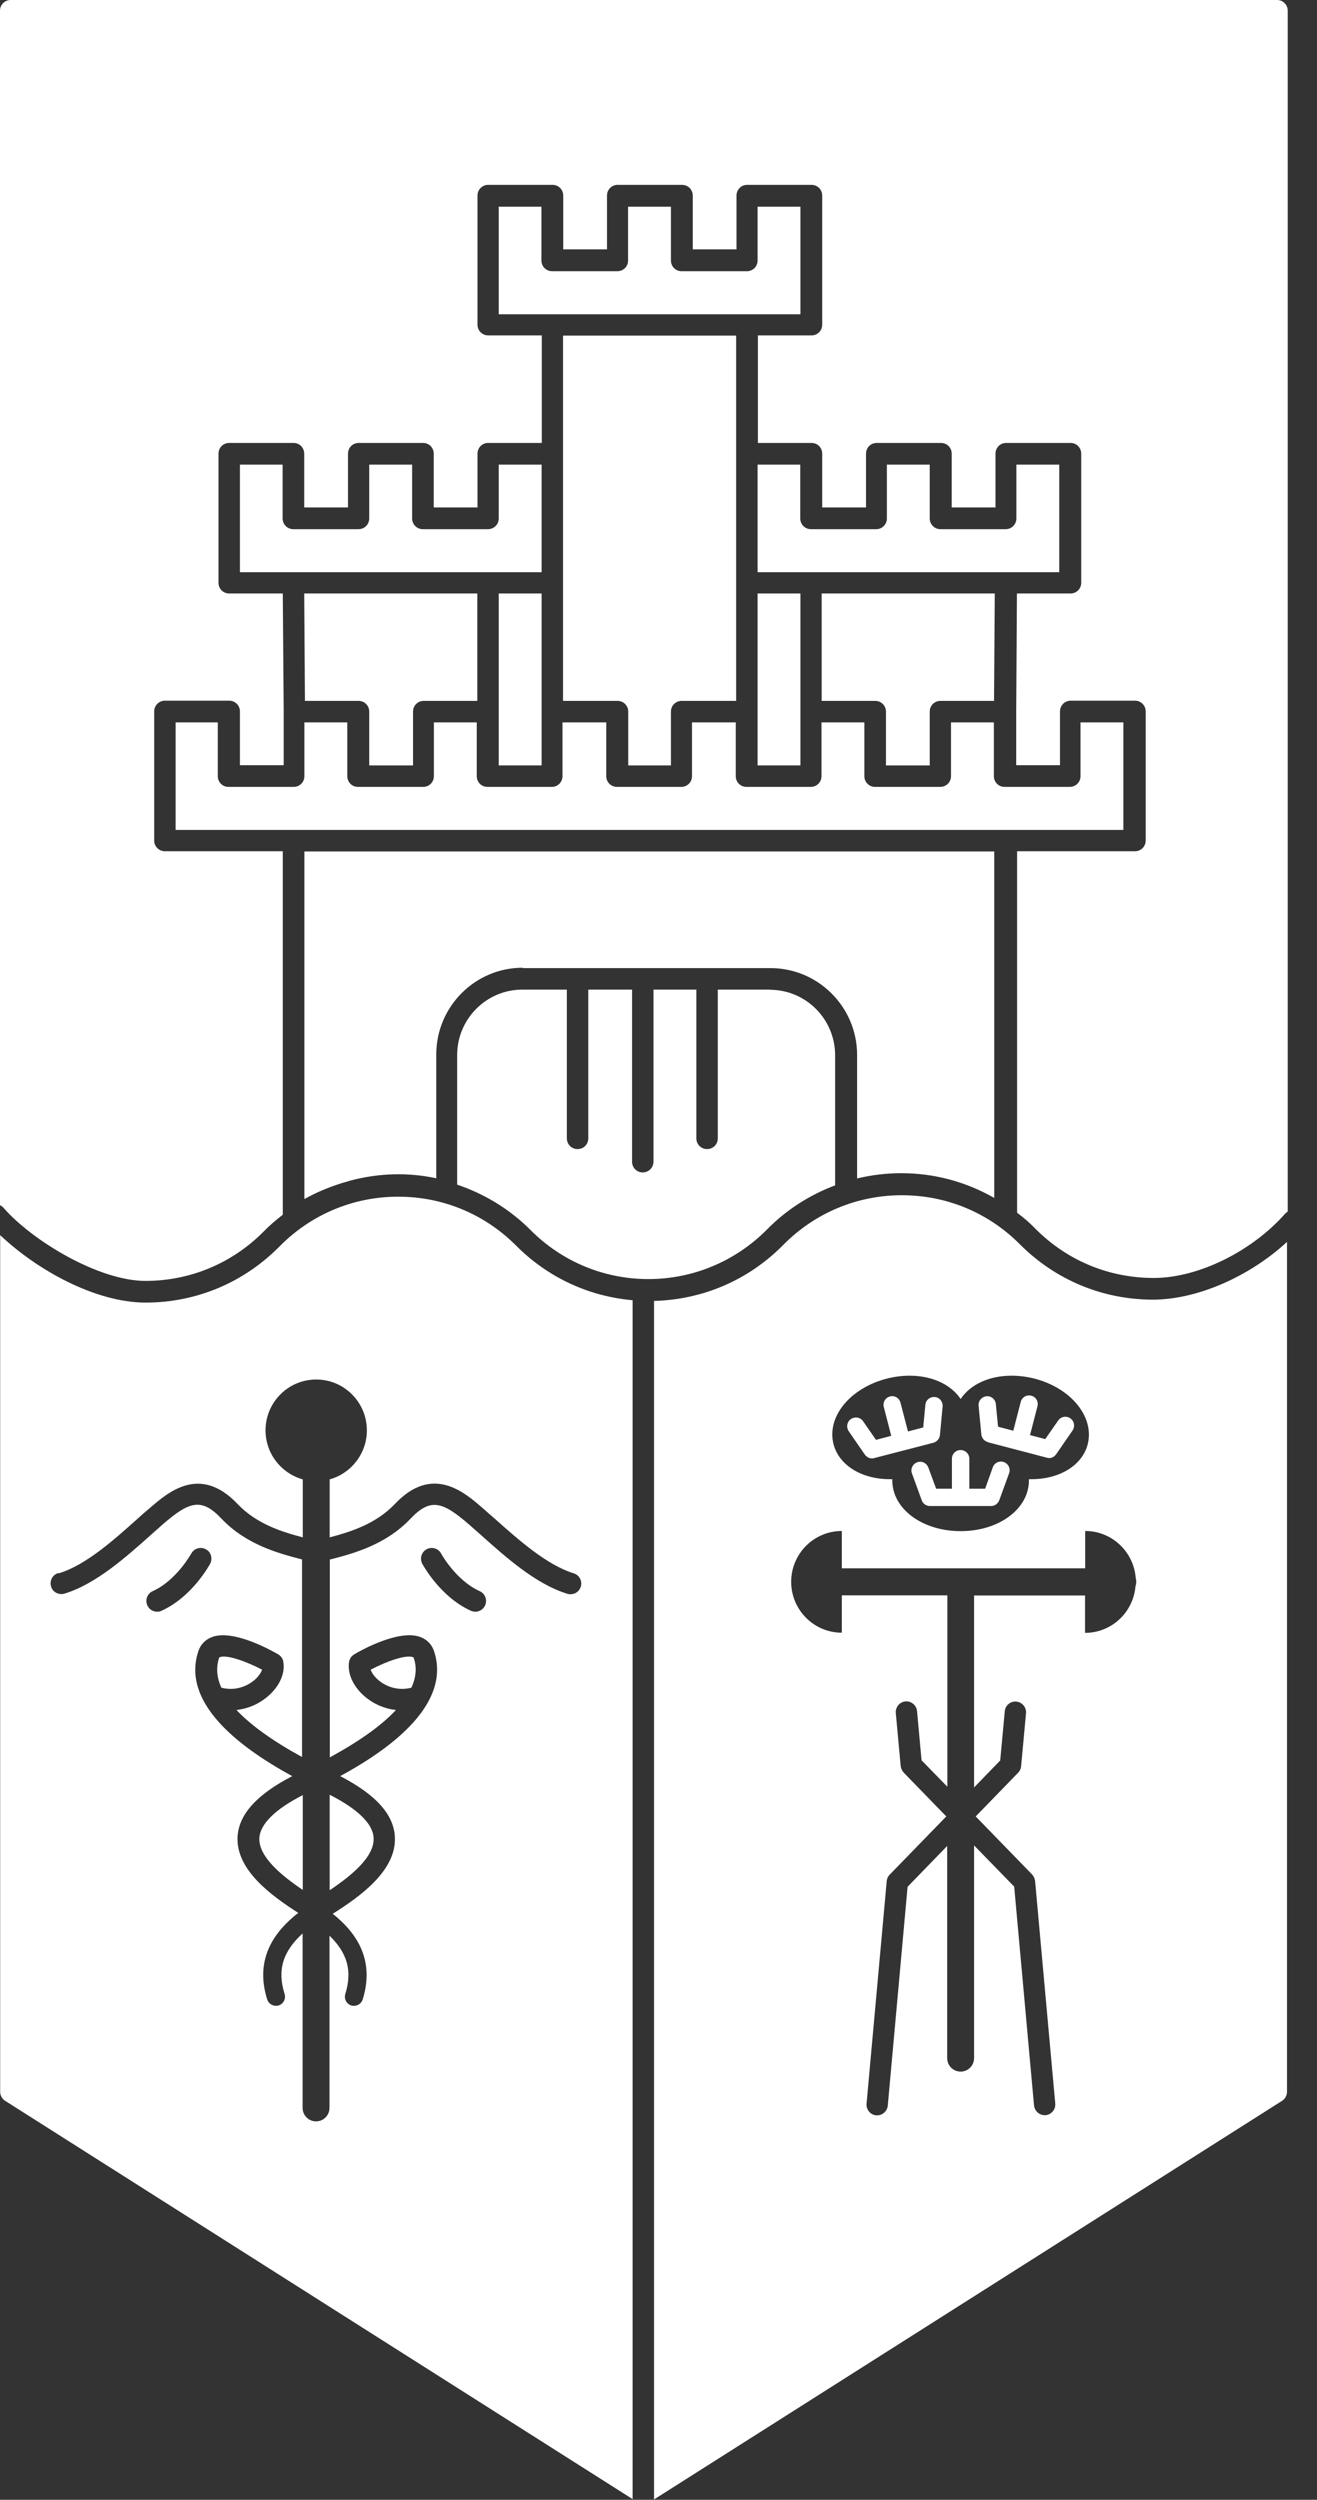 <svg width="39" height="74" viewBox="0 0 39 74" fill="none" xmlns="http://www.w3.org/2000/svg">
<rect x="0" y="0" width="39" height="74" fill="#333333" stroke="none"/>
<path d="M15.479 28.658H22.816C24.23 28.658 25.381 29.813 25.381 31.227V34.885C25.811 34.782 26.247 34.729 26.688 34.729C27.662 34.729 28.603 34.982 29.442 35.462V25.205H9.014V35.495C9.342 35.311 9.687 35.166 10.047 35.047C10.122 35.02 10.203 34.998 10.284 34.977C10.284 34.977 10.31 34.971 10.316 34.966L10.391 34.944C11.241 34.723 12.085 34.702 12.919 34.88V31.216C12.919 29.797 14.07 28.647 15.479 28.647" fill="white"/>
<path d="M22.816 29.295H21.256V33.698C21.256 33.876 21.116 34.016 20.938 34.016C20.761 34.016 20.621 33.876 20.621 33.698V29.295H19.352V34.389C19.352 34.561 19.212 34.707 19.034 34.707C18.857 34.707 18.717 34.567 18.717 34.389V29.295H17.421V33.698C17.421 33.876 17.281 34.016 17.104 34.016C16.926 34.016 16.786 33.876 16.786 33.698V29.295H15.469C14.403 29.295 13.538 30.164 13.538 31.232V35.069C14.355 35.344 15.103 35.802 15.71 36.412C16.641 37.346 17.883 37.864 19.201 37.864C20.519 37.864 21.777 37.34 22.713 36.396C23.278 35.819 23.977 35.371 24.73 35.09V31.237C24.73 30.169 23.864 29.3 22.799 29.3" fill="white"/>
<path d="M14.769 6.119V9.303H23.703V6.119H22.434V7.711C22.434 7.889 22.294 8.029 22.116 8.029H20.185C20.008 8.029 19.868 7.889 19.868 7.711V6.119H18.599V7.711C18.599 7.889 18.459 8.029 18.281 8.029H16.351C16.173 8.029 16.033 7.889 16.033 7.711V6.119H14.764H14.769Z" fill="white"/>
<path d="M19.868 22.658V21.066C19.868 20.888 20.008 20.748 20.185 20.748H21.799V9.934H16.673V20.748H18.287C18.464 20.748 18.604 20.888 18.604 21.066V22.658H19.873H19.868Z" fill="white"/>
<path d="M22.434 22.658H23.703V17.569H22.434V22.658Z" fill="white"/>
<path d="M0.317 0C0.14 0 0 0.14 0 0.318V35.678C0.038 35.694 0.075 35.721 0.108 35.759C0.947 36.72 2.915 37.918 4.308 37.918C5.637 37.918 6.884 37.394 7.82 36.444C7.992 36.266 8.181 36.11 8.374 35.959V25.199H4.884C4.706 25.199 4.566 25.059 4.566 24.881V21.061C4.566 20.883 4.706 20.742 4.884 20.742H6.788C6.965 20.742 7.105 20.883 7.105 21.061V22.652H8.401V21.066L8.374 17.569H6.788C6.61 17.569 6.47 17.429 6.47 17.251V13.431C6.47 13.252 6.61 13.112 6.788 13.112H8.692C8.869 13.112 9.009 13.252 9.009 13.431V15.022H10.305V13.431C10.305 13.252 10.445 13.112 10.623 13.112H12.527C12.704 13.112 12.844 13.252 12.844 13.431V15.022H14.14V13.431C14.14 13.252 14.28 13.112 14.457 13.112H16.044V9.929H14.457C14.28 9.929 14.14 9.788 14.14 9.61V5.79C14.14 5.612 14.28 5.472 14.457 5.472H16.361C16.539 5.472 16.679 5.612 16.679 5.79V7.382H17.975V5.79C17.975 5.612 18.115 5.472 18.292 5.472H20.196C20.374 5.472 20.514 5.612 20.514 5.79V7.382H21.81V5.79C21.81 5.612 21.95 5.472 22.127 5.472H24.031C24.209 5.472 24.348 5.612 24.348 5.79V9.61C24.348 9.788 24.209 9.929 24.031 9.929H22.444V13.112H24.031C24.209 13.112 24.348 13.252 24.348 13.431V15.022H25.645V13.431C25.645 13.252 25.784 13.112 25.962 13.112H27.866C28.043 13.112 28.183 13.252 28.183 13.431V15.022H29.479V13.431C29.479 13.252 29.619 13.112 29.797 13.112H31.701C31.878 13.112 32.018 13.252 32.018 13.431V17.251C32.018 17.429 31.878 17.569 31.701 17.569H30.114L30.093 21.066V22.652H31.389V21.061C31.389 20.883 31.529 20.742 31.706 20.742H33.61C33.788 20.742 33.927 20.883 33.927 21.061V24.881C33.927 25.059 33.788 25.199 33.61 25.199H30.119V35.9C30.313 36.045 30.496 36.202 30.668 36.38C31.604 37.319 32.841 37.831 34.164 37.831C35.487 37.831 37.074 37.043 38.063 35.921C38.085 35.9 38.106 35.883 38.133 35.867V0.318C38.133 0.14 37.993 0 37.816 0H0.317Z" fill="white"/>
<path d="M14.769 22.658H16.039V17.569H14.769V22.658Z" fill="white"/>
<path d="M7.105 13.754V16.938H16.039V13.754H14.769V15.346C14.769 15.524 14.629 15.665 14.452 15.665H12.521C12.344 15.665 12.204 15.524 12.204 15.346V13.754H10.934V15.346C10.934 15.524 10.795 15.665 10.617 15.665H8.686C8.509 15.665 8.369 15.524 8.369 15.346V13.754H7.1H7.105Z" fill="white"/>
<path d="M22.434 13.754V16.938H31.367V13.754H30.098V15.346C30.098 15.524 29.958 15.665 29.781 15.665H27.85C27.672 15.665 27.532 15.524 27.532 15.346V13.754H26.263V15.346C26.263 15.524 26.123 15.665 25.946 15.665H24.015C23.837 15.665 23.698 15.524 23.698 15.346V13.754H22.428H22.434Z" fill="white"/>
<path d="M12.231 22.658V21.066C12.231 20.888 12.37 20.748 12.548 20.748H14.135V17.569H9.009L9.03 20.748H10.617C10.795 20.748 10.934 20.888 10.934 21.066V22.658H12.231Z" fill="white"/>
<path d="M27.532 22.658V21.066C27.532 20.888 27.672 20.748 27.85 20.748H29.436L29.458 17.569H24.332V20.748H25.919C26.096 20.748 26.236 20.888 26.236 21.066V22.658H27.532Z" fill="white"/>
<path d="M5.201 21.384V24.568H33.266V21.384H31.997V22.976C31.997 23.154 31.857 23.294 31.679 23.294H29.748C29.571 23.294 29.431 23.154 29.431 22.976V21.384H28.162V22.976C28.162 23.154 28.022 23.294 27.844 23.294H25.913C25.736 23.294 25.596 23.154 25.596 22.976V21.384H24.327V22.976C24.327 23.154 24.187 23.294 24.009 23.294H22.105C21.928 23.294 21.788 23.154 21.788 22.976V21.384H20.492V22.976C20.492 23.154 20.352 23.294 20.175 23.294H18.271C18.093 23.294 17.953 23.154 17.953 22.976V21.384H16.657V22.976C16.657 23.154 16.517 23.294 16.34 23.294H14.436C14.258 23.294 14.118 23.154 14.118 22.976V21.384H12.849V22.976C12.849 23.154 12.709 23.294 12.532 23.294H10.601C10.424 23.294 10.284 23.154 10.284 22.976V21.384H9.014V22.976C9.014 23.154 8.874 23.294 8.697 23.294H6.766C6.589 23.294 6.449 23.154 6.449 22.976V21.384H5.179H5.201Z" fill="white"/>
<path d="M27.855 23.294C28.033 23.294 28.172 23.154 28.172 22.976C28.172 23.149 28.033 23.294 27.855 23.294Z" fill="white"/>
<path d="M12.553 23.294C12.731 23.294 12.871 23.154 12.871 22.976C12.871 23.149 12.731 23.294 12.553 23.294Z" fill="white"/>
<path d="M20.191 23.294C20.368 23.294 20.508 23.154 20.508 22.976C20.508 23.149 20.368 23.294 20.191 23.294Z" fill="white"/>
<path d="M30.2 36.833C29.264 35.894 28.027 35.382 26.704 35.382C25.381 35.382 24.128 35.905 23.192 36.855C22.17 37.891 20.815 38.473 19.368 38.511V73.99L37.967 62.189C38.058 62.129 38.112 62.027 38.112 61.919V36.763C37.004 37.788 35.45 38.473 34.142 38.473C32.653 38.473 31.254 37.891 30.2 36.833ZM26.285 40.804C26.505 40.751 26.726 40.724 26.941 40.724C27.613 40.724 28.167 40.993 28.447 41.414C28.726 40.993 29.28 40.724 29.953 40.724C30.168 40.724 30.394 40.751 30.609 40.804C31.712 41.08 32.411 41.938 32.212 42.747C32.056 43.373 31.383 43.788 30.544 43.788C30.517 43.788 30.496 43.788 30.469 43.788C30.469 43.799 30.469 43.815 30.469 43.826C30.469 44.668 29.582 45.326 28.447 45.326C27.312 45.326 26.424 44.668 26.424 43.826C26.424 43.815 26.424 43.799 26.424 43.788C26.398 43.788 26.376 43.788 26.349 43.788C25.505 43.788 24.838 43.367 24.682 42.747C24.477 41.932 25.182 41.08 26.285 40.804ZM33.626 46.945C33.567 47.722 32.922 48.337 32.131 48.337V47.231H28.845V52.913L29.619 52.114L29.754 50.657C29.77 50.485 29.92 50.355 30.098 50.371C30.27 50.388 30.399 50.544 30.383 50.717L30.238 52.287C30.232 52.357 30.2 52.427 30.146 52.481L28.893 53.771L30.561 55.487C30.609 55.541 30.641 55.606 30.652 55.681L31.249 62.27C31.265 62.442 31.136 62.599 30.964 62.615C30.953 62.615 30.942 62.615 30.937 62.615C30.776 62.615 30.636 62.491 30.62 62.324L30.033 55.849L28.845 54.629V60.926C28.845 61.147 28.667 61.325 28.447 61.325C28.226 61.325 28.049 61.147 28.049 60.926V54.645L26.876 55.854L26.29 62.329C26.274 62.496 26.134 62.62 25.973 62.62C25.962 62.62 25.951 62.62 25.946 62.62C25.774 62.604 25.645 62.448 25.661 62.275L26.258 55.687C26.263 55.616 26.295 55.546 26.349 55.492L28.022 53.771L26.763 52.476C26.715 52.422 26.683 52.357 26.672 52.282L26.527 50.712C26.511 50.539 26.64 50.382 26.812 50.366C26.984 50.35 27.14 50.48 27.156 50.652L27.29 52.109L28.054 52.892V47.226H24.929V48.332C24.101 48.332 23.429 47.657 23.429 46.826C23.429 45.995 24.101 45.321 24.929 45.321V46.427H32.136V45.321C32.927 45.321 33.572 45.936 33.632 46.713C33.642 46.751 33.648 46.789 33.648 46.826C33.648 46.864 33.642 46.902 33.632 46.94L33.626 46.945Z" fill="white"/>
<path d="M25.612 43.06C25.661 43.13 25.741 43.173 25.822 43.173C25.843 43.173 25.865 43.173 25.887 43.163L27.64 42.709C27.742 42.682 27.823 42.59 27.834 42.483L27.914 41.635C27.925 41.495 27.823 41.366 27.683 41.355C27.538 41.344 27.414 41.447 27.403 41.587L27.339 42.256L26.887 42.375L26.666 41.522C26.629 41.382 26.489 41.301 26.355 41.339C26.215 41.376 26.134 41.517 26.172 41.652L26.392 42.504L25.94 42.623L25.558 42.072C25.478 41.954 25.317 41.927 25.198 42.008C25.08 42.089 25.053 42.251 25.134 42.369L25.618 43.071L25.612 43.06Z" fill="white"/>
<path d="M29.248 42.693L31.002 43.152C31.002 43.152 31.044 43.163 31.066 43.163C31.147 43.163 31.227 43.119 31.276 43.049L31.76 42.348C31.84 42.229 31.814 42.067 31.695 41.986C31.577 41.905 31.416 41.932 31.335 42.051L30.953 42.601L30.501 42.483L30.722 41.63C30.759 41.49 30.673 41.349 30.539 41.317C30.399 41.279 30.259 41.366 30.227 41.501L30.006 42.353L29.555 42.234L29.49 41.565C29.479 41.425 29.35 41.317 29.21 41.333C29.071 41.349 28.963 41.474 28.979 41.614L29.06 42.461C29.071 42.569 29.146 42.661 29.253 42.688L29.248 42.693Z" fill="white"/>
<path d="M27.489 43.443C27.441 43.308 27.296 43.238 27.161 43.287C27.027 43.335 26.957 43.486 27.005 43.616L27.296 44.414C27.333 44.517 27.43 44.582 27.538 44.582H29.35C29.458 44.582 29.555 44.511 29.592 44.409L29.883 43.61C29.931 43.475 29.861 43.33 29.727 43.281C29.592 43.233 29.447 43.303 29.399 43.438L29.173 44.069H28.705V43.184C28.705 43.044 28.592 42.925 28.447 42.925C28.302 42.925 28.189 43.038 28.189 43.184V44.069H27.721L27.489 43.438V43.443Z" fill="white"/>
<path d="M12.182 49.961C12.322 49.654 12.349 49.362 12.252 49.082C12.247 49.06 12.241 49.06 12.225 49.055C12.021 48.979 11.456 49.174 10.977 49.427C11.01 49.519 11.08 49.627 11.198 49.729C11.3 49.821 11.666 50.091 12.182 49.961Z" fill="white"/>
<path d="M18.733 73.979V38.49C17.432 38.376 16.221 37.815 15.286 36.876C14.35 35.937 13.113 35.425 11.79 35.425C10.466 35.425 9.213 35.948 8.277 36.898C7.223 37.966 5.814 38.56 4.314 38.56C2.813 38.56 1.081 37.583 0.005 36.563V61.919C0.005 62.027 0.059 62.129 0.151 62.189L18.739 73.984L18.733 73.979ZM4.781 47.684C4.738 47.706 4.695 47.711 4.652 47.711C4.529 47.711 4.416 47.641 4.362 47.523C4.292 47.361 4.362 47.172 4.523 47.102C5.228 46.783 5.658 45.995 5.664 45.99C5.75 45.834 5.938 45.779 6.094 45.861C6.25 45.941 6.304 46.136 6.223 46.292C6.201 46.33 5.69 47.274 4.781 47.684ZM14.366 47.523C14.312 47.641 14.199 47.711 14.075 47.711C14.032 47.711 13.989 47.7 13.946 47.684C13.037 47.274 12.527 46.33 12.505 46.292C12.424 46.136 12.478 45.947 12.634 45.861C12.79 45.779 12.978 45.834 13.064 45.99C13.064 45.995 13.5 46.783 14.204 47.102C14.366 47.172 14.436 47.361 14.366 47.523ZM1.743 46.573C2.539 46.335 3.378 45.58 4.055 44.975C4.184 44.857 4.314 44.743 4.432 44.646C4.991 44.161 5.927 43.357 7.035 44.522C7.611 45.127 8.374 45.353 8.966 45.51V43.794C8.331 43.616 7.863 43.033 7.863 42.342C7.863 41.511 8.536 40.837 9.364 40.837C10.192 40.837 10.864 41.511 10.864 42.342C10.864 43.033 10.397 43.616 9.762 43.794V45.51C10.354 45.353 11.117 45.127 11.693 44.522C12.801 43.351 13.737 44.161 14.296 44.646C14.414 44.749 14.538 44.862 14.672 44.975C15.35 45.58 16.195 46.33 16.985 46.573C17.152 46.621 17.249 46.799 17.2 46.967C17.157 47.107 17.034 47.193 16.899 47.193C16.867 47.193 16.84 47.193 16.808 47.182C15.877 46.902 14.979 46.098 14.253 45.45C14.124 45.337 14 45.224 13.887 45.127C13.107 44.452 12.747 44.333 12.155 44.959C11.418 45.736 10.45 45.99 9.81 46.157C9.794 46.157 9.783 46.163 9.767 46.168V52.023C10.639 51.548 11.3 51.078 11.725 50.62C11.381 50.582 11.058 50.442 10.789 50.21C10.45 49.913 10.284 49.535 10.337 49.195C10.354 49.103 10.407 49.023 10.488 48.974C10.703 48.844 11.822 48.224 12.451 48.461C12.65 48.537 12.79 48.683 12.854 48.882C13.145 49.751 12.854 51.068 10.074 52.578C11.117 53.118 11.655 53.701 11.693 54.37C11.752 55.374 10.649 56.151 9.853 56.653C10.509 57.176 11.117 57.969 10.741 59.189C10.703 59.302 10.601 59.377 10.483 59.377C10.456 59.377 10.429 59.377 10.402 59.367C10.262 59.324 10.181 59.172 10.225 59.027C10.434 58.352 10.294 57.823 9.757 57.3V62.399C9.757 62.62 9.579 62.798 9.359 62.798C9.138 62.798 8.961 62.62 8.961 62.399V57.235C8.369 57.775 8.208 58.325 8.428 59.027C8.471 59.167 8.396 59.318 8.251 59.367C8.224 59.377 8.197 59.377 8.17 59.377C8.057 59.377 7.949 59.302 7.912 59.189C7.524 57.947 8.165 57.149 8.831 56.626C8.041 56.118 6.981 55.357 7.035 54.37C7.073 53.706 7.611 53.118 8.654 52.578C6.949 51.65 5.384 50.355 5.873 48.882C5.938 48.683 6.078 48.537 6.277 48.461C6.906 48.224 8.025 48.85 8.24 48.974C8.32 49.023 8.38 49.103 8.39 49.195C8.45 49.535 8.277 49.918 7.939 50.21C7.67 50.442 7.347 50.582 7.003 50.62C7.428 51.073 8.084 51.542 8.944 52.012V46.163C8.944 46.163 8.918 46.157 8.901 46.152C8.261 45.985 7.293 45.731 6.556 44.954C5.965 44.328 5.604 44.447 4.824 45.121C4.712 45.218 4.588 45.332 4.459 45.445C3.733 46.093 2.834 46.897 1.904 47.177C1.872 47.188 1.845 47.188 1.813 47.188C1.678 47.188 1.549 47.102 1.511 46.961C1.463 46.794 1.554 46.616 1.726 46.567L1.743 46.573Z" fill="white"/>
<path d="M7.761 49.427C7.282 49.174 6.712 48.979 6.513 49.055C6.497 49.06 6.492 49.066 6.486 49.082C6.395 49.362 6.417 49.659 6.556 49.961C7.073 50.091 7.433 49.821 7.541 49.729C7.659 49.627 7.729 49.514 7.761 49.427Z" fill="white"/>
<path d="M11.063 54.402C11.042 53.987 10.59 53.55 9.762 53.129V55.956C10.375 55.546 11.096 54.974 11.063 54.408V54.402Z" fill="white"/>
<path d="M7.68 54.402C7.648 54.964 8.353 55.535 8.966 55.946V53.14C8.154 53.555 7.707 53.992 7.68 54.408V54.402Z" fill="white"/>
</svg>

